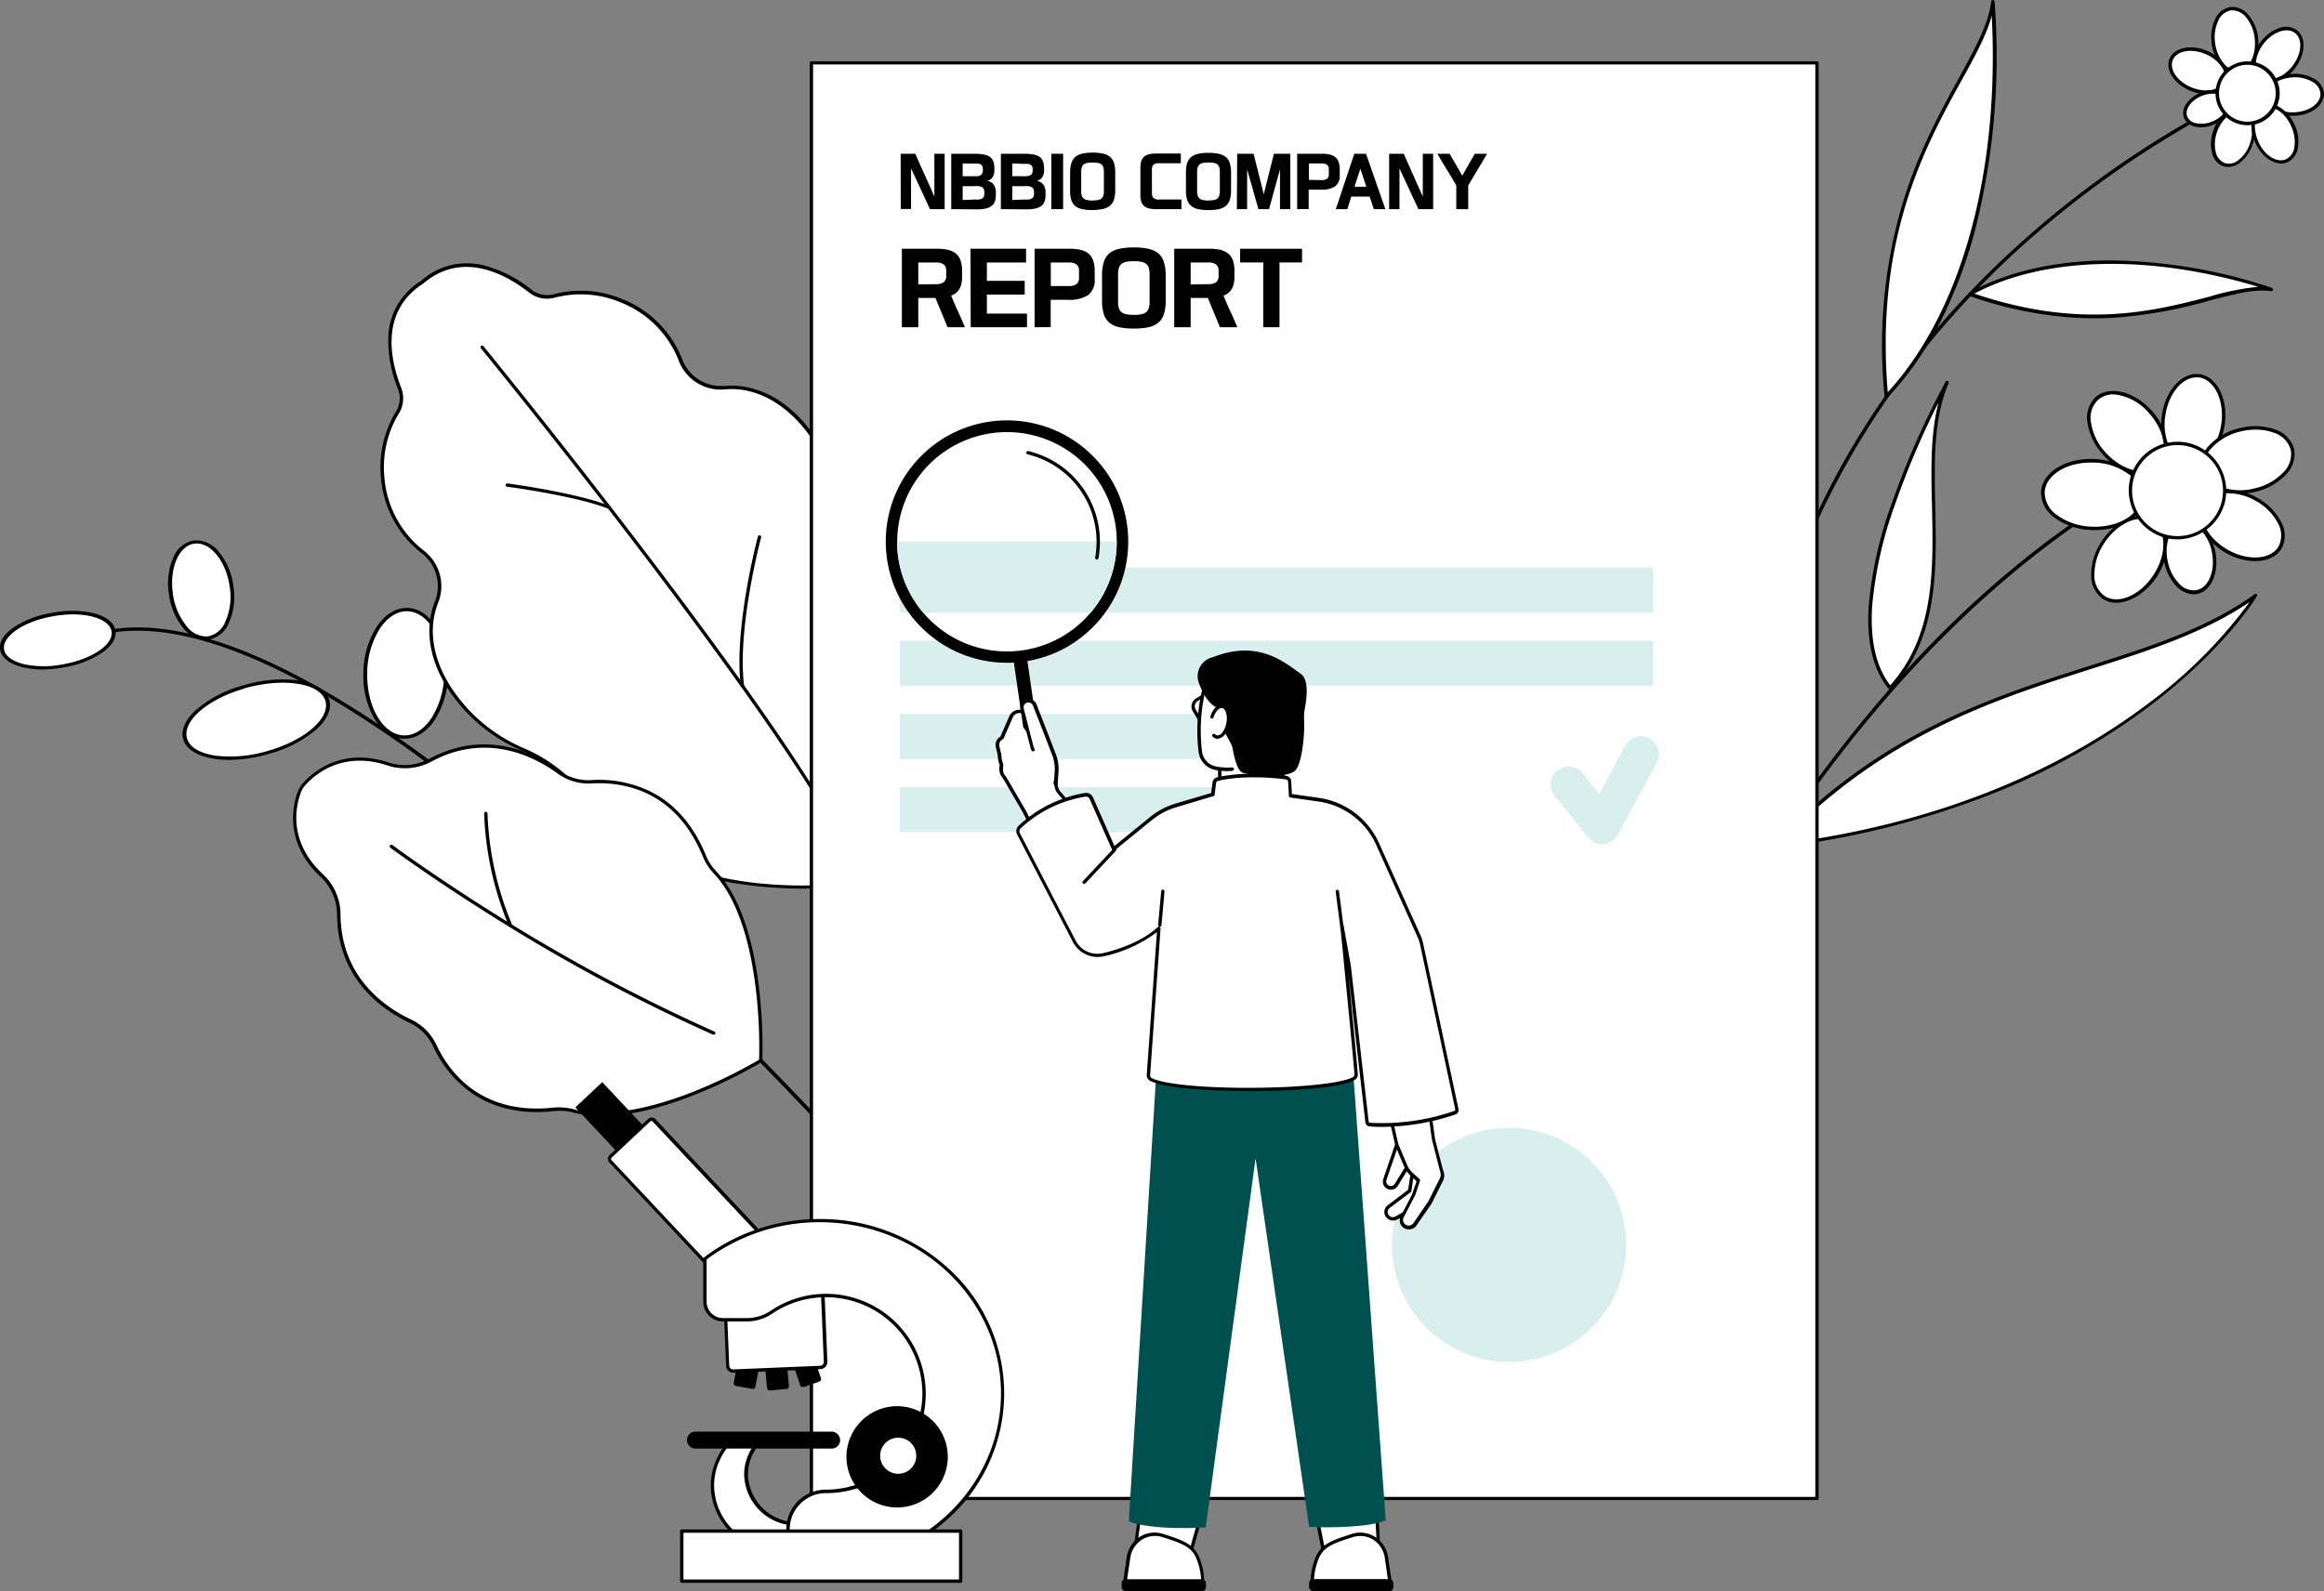 <svg id="_迹_1" data-name="卵迹_1" xmlns="http://www.w3.org/2000/svg" viewBox="0 0 424.57 290.79">
  <rect x="0" y="0" width="424.57" height="290.79" fill="#808080" stroke="none"/>
  <path d="M-362,408.14a.36.36,0,0,1-.27-.12c-36.1-39.28-67-67.54-91.74-84-20.49-13.61-37-19.29-49-16.89a.37.37,0,0,1-.43-.22.31.31,0,0,1,.27-.36c12.26-2.45,28.95,3.27,49.61,17,24.82,16.49,55.73,44.78,91.86,84.1a.27.27,0,0,1-.06.42A.34.34,0,0,1-362,408.14Z" transform="translate(522.45 -191.34)"/>
  <path d="M-478,316.92c7.11-2.09,14-1.13,15.29,2.15s-3.37,7.63-10.49,9.73-14,1.13-15.29-2.15S-485.16,319-478,316.92Z" transform="translate(522.45 -191.34)" style="fill: #fff"/>
  <path d="M-480.53,330.21a17.81,17.81,0,0,1-2.58-.18c-3-.42-5.07-1.59-5.75-3.28s.08-3.69,2.15-5.61a21.69,21.69,0,0,1,8.55-4.5h0a24.53,24.53,0,0,1,10-1c3,.43,5.06,1.59,5.75,3.29s-.08,3.69-2.15,5.61a22,22,0,0,1-8.55,4.5A26.81,26.81,0,0,1-480.53,330.21Zm2.6-13c-6.92,2-11.52,6.22-10.26,9.34.59,1.48,2.44,2.5,5.19,2.89a23.57,23.57,0,0,0,9.65-.93c6.92-2,11.52-6.23,10.26-9.34s-7.92-4-14.84-2Z" transform="translate(522.45 -191.34)"/>
  <ellipse cx="-448.34" cy="314.39" rx="11.65" ry="7.38" transform="translate(-227.77 -333.79) rotate(-88.42)" style="fill: #fff"/>
  <path d="M-448.53,326.33h-.08c-2.11,0-4-1.33-5.45-3.66a15.8,15.8,0,0,1-2-8.41,16,16,0,0,1,2.4-8.34c1.51-2.28,3.51-3.52,5.61-3.48s4,1.34,5.45,3.66a15.81,15.81,0,0,1,2,8.42,16,16,0,0,1-2.4,8.34C-444.49,325.1-446.45,326.33-448.53,326.33Zm.39-23.29c-1.81,0-3.55,1.13-4.91,3.17a15.37,15.37,0,0,0-2.31,8.06c-.15,6.25,2.89,11.39,6.76,11.46h.07c1.81,0,3.55-1.12,4.91-3.17a15.3,15.3,0,0,0,2.31-8.05c.15-6.26-2.89-11.4-6.76-11.47Z" transform="translate(522.45 -191.34)"/>
  <path d="M-510.72,313c-5.59,1-10.65-.21-11.31-2.79s3.34-5.5,8.94-6.54,10.65.21,11.31,2.79S-505.13,312-510.72,313Z" transform="translate(522.45 -191.34)" style="fill: #fff"/>
  <path d="M-514.58,313.68a15.69,15.69,0,0,1-3.74-.42c-2.27-.56-3.71-1.62-4.06-3s.45-2.83,2.25-4.14a17.47,17.47,0,0,1,7-2.75,18.81,18.81,0,0,1,7.68,0c2.27.56,3.71,1.62,4.05,3s-.45,2.83-2.24,4.14a17.47,17.47,0,0,1-7,2.75A21.61,21.61,0,0,1-514.58,313.68Zm5.38-10.07A21.49,21.49,0,0,0-513,304c-5.39,1-9.28,3.78-8.67,6.19.29,1.13,1.56,2,3.56,2.52a18,18,0,0,0,7.34,0c5.39-1,9.28-3.77,8.66-6.18C-502.59,304.72-505.49,303.61-509.2,303.61Z" transform="translate(522.45 -191.34)"/>
  <path d="M-491.26,299.71c-.64-4.85,1.33-9,4.4-9.32s6.08,3.4,6.72,8.25-1.33,9-4.4,9.31S-490.62,304.56-491.26,299.71Z" transform="translate(522.45 -191.34)" style="fill: #fff"/>
  <path d="M-484.89,308.27a5.59,5.59,0,0,1-4.22-2.34,12.45,12.45,0,0,1-2.5-6.19h0a11.83,11.83,0,0,1,.83-6.51,4.94,4.94,0,0,1,3.88-3.14,5.4,5.4,0,0,1,4.61,2.33,12.37,12.37,0,0,1,2.5,6.19,11.84,11.84,0,0,1-.83,6.51,4.93,4.93,0,0,1-3.88,3.13Zm-6-8.6a11.87,11.87,0,0,0,2.39,5.92,4.68,4.68,0,0,0,3.94,2.06,4.28,4.28,0,0,0,3.3-2.76,11.16,11.16,0,0,0,.79-6.22c-.61-4.67-3.46-8.25-6.33-8s-4.71,4.31-4.09,9Z" transform="translate(522.45 -191.34)"/>
  <path d="M-390.16,262.18a7.83,7.83,0,0,1-7.95-4.93,19.68,19.68,0,0,0-22.95-11.87,5,5,0,0,1-4.55-.86c-3.9-3.06-12.26-8-19.75-1.61-8.27,5.35-5.92,14.78-4.1,19.39a5,5,0,0,1-.49,4.61c-3.49,5.3-5,17.59,4.82,25.38a7.83,7.83,0,0,1,2.45,9c-4.11,10.27,4.82,22.35,15.65,26.94a28,28,0,0,1,11.55,9c14,18.76,41.83,16.66,50.48,15.49l.73,1s.22-.42.59-1.19c.85-.13,1.31-.23,1.31-.23l-.75-1c3.6-8,13.57-34-.4-52.8a28,28,0,0,1-5.31-13.64C-370.13,273.19-379.15,261.18-390.16,262.18Z" transform="translate(522.45 -191.34)" style="fill: #fff"/>
  <path d="M-364.27,354a.29.29,0,0,1-.24-.12l-.63-.85a80,80,0,0,1-23.15-.3c-12.17-2.08-21.4-7.24-27.43-15.33a27.72,27.72,0,0,0-11.43-8.89,30.34,30.34,0,0,1-13.57-11.46c-3.39-5.38-4.19-11-2.25-15.87a7.56,7.56,0,0,0-2.35-8.67,19.38,19.38,0,0,1-7.53-13.84,19.55,19.55,0,0,1,2.64-11.95,4.73,4.73,0,0,0,.46-4.33,23.21,23.21,0,0,1-1.75-9.55,12.47,12.47,0,0,1,6-10.19,12.5,12.5,0,0,1,11.47-2.8,23.29,23.29,0,0,1,8.65,4.41,4.69,4.69,0,0,0,4.28.8,19.55,19.55,0,0,1,12.21.89,19.42,19.42,0,0,1,11.11,11.17,7.57,7.57,0,0,0,7,4.76l.66,0c5.2-.47,10.38,1.91,14.57,6.7a30.49,30.49,0,0,1,7.1,16.27,27.72,27.72,0,0,0,5.24,13.5c6,8.09,8.34,18.41,6.85,30.67a80,80,0,0,1-6.33,22.27l.63.84a.3.3,0,0,1,.05.29.32.32,0,0,1-.23.19s-.42.09-1.16.2c-.33.68-.52,1.05-.53,1.06a.31.31,0,0,1-.25.16Zm-.73-1.6a.3.3,0,0,1,.25.12l.44.6.36-.74a.29.29,0,0,1,.23-.17l.81-.14-.45-.59a.29.29,0,0,1,0-.31c3.43-7.59,13.54-33.81-.38-52.49a28.39,28.39,0,0,1-5.36-13.79A29.75,29.75,0,0,0-376.08,269c-4.06-4.64-9.05-7-14.05-6.49l0-.3,0,.3a8.17,8.17,0,0,1-8.26-5.12,18.81,18.81,0,0,0-10.77-10.83,18.84,18.84,0,0,0-11.81-.86,5.33,5.33,0,0,1-4.83-.91c-4.14-3.25-12.15-7.78-19.36-1.61l0,0c-8,5.15-5.92,14.12-4,19a5.33,5.33,0,0,1-.52,4.88,18.94,18.94,0,0,0-2.54,11.57,18.8,18.8,0,0,0,7.29,13.41,8.17,8.17,0,0,1,2.55,9.38c-1.87,4.66-1.09,10.1,2.2,15.32A29.75,29.75,0,0,0-426.91,328a28.38,28.38,0,0,1,11.68,9.08c13.92,18.68,41.94,16.49,50.19,15.37Z" transform="translate(522.45 -191.34)"/>
  <path d="M-367.54,347.24a.31.31,0,0,1-.28-.17c-6.15-12.84-24-37.18-37.84-55.35-15-19.68-28.79-36.55-28.92-36.71a.3.3,0,0,1,0-.43.3.3,0,0,1,.43,0c.13.17,13.89,17,28.93,36.73,13.88,18.19,31.73,42.57,37.91,55.45a.3.3,0,0,1-.14.41A.31.31,0,0,1-367.54,347.24Z" transform="translate(522.45 -191.34)"/>
  <path d="M-411.24,284.29l-.11,0c-5.93-2.34-18.34-4-18.46-4a.3.3,0,0,1-.26-.34.3.3,0,0,1,.34-.26c.13,0,12.61,1.7,18.61,4.08a.31.31,0,0,1,.17.39A.31.31,0,0,1-411.24,284.29Z" transform="translate(522.45 -191.34)"/>
  <path d="M-386.81,317a.31.31,0,0,1-.3-.27c-1.33-10.65,3.08-27.17,3.12-27.34a.29.29,0,0,1,.37-.21.3.3,0,0,1,.22.37c-.05.16-4.42,16.58-3.11,27.11a.3.3,0,0,1-.26.34Z" transform="translate(522.45 -191.34)"/>
  <g>
    <path d="M-414.36,334.25a9.32,9.32,0,0,1-6.08-1.79c-4.25-3.1-13.1-7.69-23.4-2.15a9.82,9.82,0,0,1-7.73.66c-8.79-2.91-14,2.14-15.43,3.84a4.27,4.27,0,0,0-.7,1.15c-.83,2.08-2.82,9,4,15.42a9.78,9.78,0,0,1,3.1,7.08c.05,11.69,8.32,17.27,13.08,19.52a9.4,9.4,0,0,1,4.47,4.48c2.25,4.8,8.16,13.13,21.78,11.62a9.67,9.67,0,0,1,3.55.28c13.13,3.49,33.87-8.93,34.21-9.14h0c0-.4,1-24.56-8.34-34.41a9.68,9.68,0,0,1-1.94-3C-398.94,335.14-409.07,333.93-414.36,334.25Z" transform="translate(522.45 -191.34)" style="fill: #fff"/>
    <path d="M-413.76,395.26a19.82,19.82,0,0,1-4-.61,9.56,9.56,0,0,0-3.44-.27c-6,.67-11.21-.51-15.36-3.5a21.39,21.39,0,0,1-6.73-8.29,9.06,9.06,0,0,0-4.32-4.34c-4.93-2.32-13.2-8-13.26-19.79a9.46,9.46,0,0,0-3-6.86c-7-6.56-4.92-13.71-4.11-15.75a4.53,4.53,0,0,1,.74-1.23c1.43-1.68,6.77-6.92,15.76-3.94A9.55,9.55,0,0,0-444,330c10.39-5.59,19.32-1,23.72,2.18a9,9,0,0,0,5.88,1.72h0a21.47,21.47,0,0,1,10.5,1.95c4.61,2.21,8.11,6.19,10.41,11.81a9.45,9.45,0,0,0,1.88,2.9c3.93,4.14,6.54,11.18,7.77,20.92a92.27,92.27,0,0,1,.66,13.69h0a.5.5,0,0,1,0,.12.29.29,0,0,1-.15.16h0a90.92,90.92,0,0,1-12.32,6C-402.76,394.24-408.83,395.51-413.76,395.26Zm-5.93-1.53a10.7,10.7,0,0,1,2.09.33c6.71,1.79,15.51-.73,21.71-3.17A90.56,90.56,0,0,0-383.77,385a90.43,90.43,0,0,0-.66-13.44c-.83-6.61-2.82-15.54-7.6-20.58a10.08,10.08,0,0,1-2-3.08c-5.08-12.41-14.91-13.71-20.31-13.39h0a9.66,9.66,0,0,1-6.28-1.84c-4.28-3.13-13-7.57-23.07-2.13a10.17,10.17,0,0,1-8,.67c-8.63-2.85-13.74,2.16-15.1,3.76a3.76,3.76,0,0,0-.64,1.07c-.78,1.94-2.79,8.78,4,15.08a10.09,10.09,0,0,1,3.19,7.3c.06,11.47,8.11,17,12.91,19.24a9.69,9.69,0,0,1,4.61,4.63c2.3,4.91,8.15,12.92,21.47,11.45A9.28,9.28,0,0,1-419.69,393.73Zm5.33-59.48Z" transform="translate(522.45 -191.34)"/>
    <g>
      <path d="M-392.07,380.42l-.11,0a322.4,322.4,0,0,1-41.33-22.27c-10.66-6.73-17.55-11.84-17.62-11.89a.32.32,0,0,1-.06-.43.3.3,0,0,1,.43-.06c.07.05,6.94,5.15,17.58,11.87a321.9,321.9,0,0,0,41.25,22.22.3.3,0,0,1,.15.4A.29.29,0,0,1-392.07,380.42Z" transform="translate(522.45 -191.34)"/>
      <path d="M-429.31,360.51a.32.32,0,0,1-.27-.19A58.42,58.42,0,0,1-434,340a.31.31,0,0,1,.31-.3.3.3,0,0,1,.3.31A57.8,57.8,0,0,0-429,360.09a.31.31,0,0,1-.16.4Z" transform="translate(522.45 -191.34)"/>
    </g>
  </g>
  <path d="M-202.69,328.45h0a.31.31,0,0,1-.27-.35,144.66,144.66,0,0,1,19-55.26,159.34,159.34,0,0,1,30.74-37.19,179.15,179.15,0,0,1,28.63-21A119.77,119.77,0,0,1-112,208.09a.31.31,0,0,1,.41.17.31.31,0,0,1-.17.41,119.83,119.83,0,0,0-12.58,6.56,179.56,179.56,0,0,0-28.52,20.9c-19.38,17.43-43.7,47.55-49.51,92A.32.32,0,0,1-202.69,328.45Z" transform="translate(522.45 -191.34)"/>
  <path d="M-158.41,191.65c-1.33,13-23.16,30-19.42,72.11C-162.7,247.77-156.46,219.9-158.41,191.65Z" transform="translate(522.45 -191.34)" style="fill: #fff"/>
  <path d="M-177.86,264.07h-.08a.31.31,0,0,1-.21-.27,91.46,91.46,0,0,1,3.28-35.28c2.86-9.39,6.92-16.78,10.18-22.72,3.1-5.64,5.55-10.1,6-14.17a.32.32,0,0,1,.32-.28.31.31,0,0,1,.31.29,130.16,130.16,0,0,1-3.31,40.75,86.55,86.55,0,0,1-6.45,17.48A59.78,59.78,0,0,1-177.6,264,.32.32,0,0,1-177.86,264.07Zm19.28-69.86c-.94,3.5-3,7.3-5.55,11.88-6.67,12.14-15.78,28.73-13.45,56.93C-164.12,248.37-157.09,222.85-158.58,194.21Z" transform="translate(522.45 -191.34)"/>
  <path d="M-107.5,244.2c-9.55-1.39-25.62,11.16-55,.91C-148.38,237.17-127.35,237.73-107.5,244.2Z" transform="translate(522.45 -191.34)" style="fill: #fff"/>
  <path d="M-145,249.28a71.34,71.34,0,0,1-17.66-3.87.31.31,0,0,1-.21-.27.3.3,0,0,1,.16-.31c6.8-3.81,15.63-5.85,25.53-5.9a96.24,96.24,0,0,1,29.75,5,.32.32,0,0,1,.22.37.34.34,0,0,1-.36.25c-3-.44-6.59.51-11.16,1.7a84.71,84.71,0,0,1-18.09,3.19A62.1,62.1,0,0,1-145,249.28ZM-161.76,245c19.62,6.65,33,3.14,42.88.57a47.7,47.7,0,0,1,9-1.82C-129.79,237.76-149,238.21-161.76,245Z" transform="translate(522.45 -191.34)"/>
  <path d="M-110.23,198.2c.43,3.2-1,6-3.13,6.32s-4.27-2.06-4.7-5.26,1-6,3.14-6.32S-110.66,195-110.23,198.2Z" transform="translate(522.45 -191.34)" style="fill: #fff"/>
  <path d="M-114,204.86a4,4,0,0,1-2.62-1.45,7.77,7.77,0,0,1-1.78-4.11,7.84,7.84,0,0,1,.63-4.44,3.75,3.75,0,0,1,2.78-2.24,3.75,3.75,0,0,1,3.28,1.43,7.77,7.77,0,0,1,1.78,4.11c.45,3.37-1.08,6.37-3.41,6.68A3.64,3.64,0,0,1-114,204.86Zm-.38-11.62a2.26,2.26,0,0,0-.52,0,3.13,3.13,0,0,0-2.3,1.9,7,7,0,0,0-.57,4.06,7.18,7.18,0,0,0,1.62,3.78,3.14,3.14,0,0,0,2.72,1.22c2-.27,3.27-2.94,2.87-6a7.18,7.18,0,0,0-1.62-3.78A3.4,3.4,0,0,0-114.36,193.24Z" transform="translate(522.45 -191.34)"/>
  <path d="M-117.82,215.37c.93-2.7,3.16-4.39,5-3.77s2.57,3.33,1.64,6-3.16,4.4-5,3.77S-118.74,218.08-117.82,215.37Z" transform="translate(522.45 -191.34)" style="fill: #fff"/>
  <path d="M-115.62,221.85a3,3,0,0,1-.66-.14,3.36,3.36,0,0,1-2.06-2.45,7,7,0,0,1,.22-4h0a6.93,6.93,0,0,1,2.27-3.28,3.37,3.37,0,0,1,3.13-.69,3.37,3.37,0,0,1,2,2.46,6.85,6.85,0,0,1-.22,4,7,7,0,0,1-2.26,3.29A3.61,3.61,0,0,1-115.62,221.85Zm2.18-10a3,3,0,0,0-2,.69,6.36,6.36,0,0,0-2,3h0a6.36,6.36,0,0,0-.21,3.61,2.76,2.76,0,0,0,1.65,2,2.73,2.73,0,0,0,2.54-.59,6.28,6.28,0,0,0,2.05-3,6.27,6.27,0,0,0,.21-3.61,2.72,2.72,0,0,0-1.65-2A1.79,1.79,0,0,0-113.44,211.8Zm-4.38,3.57Z" transform="translate(522.45 -191.34)"/>
  <path d="M-103.41,203.58c-1.81,2.35-4.56,3.27-6.15,2s-1.42-4.12.39-6.47,4.56-3.28,6.15-2S-101.61,201.22-103.41,203.58Z" transform="translate(522.45 -191.34)" style="fill: #fff"/>
  <path d="M-108.18,206.47a3,3,0,0,1-1.58-.59,3.48,3.48,0,0,1-1.2-3.08,7.13,7.13,0,0,1,1.54-3.84,7.13,7.13,0,0,1,3.3-2.47,3.49,3.49,0,0,1,3.29.36c1.73,1.33,1.58,4.43-.33,6.92h0A6.18,6.18,0,0,1-108.18,206.47Zm3.71-9.58a3.65,3.65,0,0,0-1.45.2,6.5,6.5,0,0,0-3,2.26,6.51,6.51,0,0,0-1.41,3.48,2.9,2.9,0,0,0,1,2.55c1.45,1.11,4,.21,5.7-2s1.9-4.91.45-6A2.33,2.33,0,0,0-104.47,196.89Zm1.06,6.69Z" transform="translate(522.45 -191.34)"/>
  <path d="M-119.39,200.91c2.73,1.14,4.32,3.57,3.54,5.42s-3.62,2.42-6.35,1.27-4.33-3.57-3.55-5.42S-122.13,199.76-119.39,200.91Z" transform="translate(522.45 -191.34)" style="fill: #fff"/>
  <path d="M-120,208.48a7.56,7.56,0,0,1-2.37-.59c-2.89-1.21-4.56-3.83-3.71-5.84s3.88-2.65,6.77-1.44a7.18,7.18,0,0,1,3.23,2.57,3.5,3.5,0,0,1,.49,3.28C-116.16,207.91-117.93,208.65-120,208.48Zm-1.76-7.83c-1.74-.14-3.24.45-3.74,1.65-.71,1.68.81,3.93,3.38,5s5.23.58,5.94-1.1a2.87,2.87,0,0,0-.43-2.68,6.47,6.47,0,0,0-3-2.33A7.32,7.32,0,0,0-121.72,200.65Z" transform="translate(522.45 -191.34)"/>
  <path d="M-103.57,205.16c2.86-.14,5.27,1.31,5.36,3.25s-2.15,3.62-5,3.77-5.26-1.32-5.36-3.26S-106.44,205.3-103.57,205.16Z" transform="translate(522.45 -191.34)" style="fill: #fff"/>
  <path d="M-104.26,212.48a6.54,6.54,0,0,1-2.85-.88,3.34,3.34,0,0,1-1.8-2.66c-.1-2.11,2.28-3.95,5.32-4.1a7,7,0,0,1,3.9.89,3.36,3.36,0,0,1,1.8,2.66c.1,2.11-2.28,4-5.32,4.1A9.15,9.15,0,0,1-104.26,212.48Zm.7-7c-2.68.13-4.8,1.67-4.71,3.43a2.75,2.75,0,0,0,1.49,2.15,6.36,6.36,0,0,0,3.54.8c2.69-.13,4.8-1.67,4.71-3.43a2.74,2.74,0,0,0-1.49-2.15,6.18,6.18,0,0,0-3.54-.8Z" transform="translate(522.45 -191.34)"/>
  <path d="M-103.53,214.3c1.21,2.71.71,5.57-1.12,6.38s-4.3-.71-5.51-3.42-.7-5.57,1.13-6.39S-104.74,211.59-103.53,214.3Z" transform="translate(522.45 -191.34)" style="fill: #fff"/>
  <path d="M-105.95,221.21c-1.69-.14-3.51-1.61-4.5-3.82-1.28-2.87-.7-5.92,1.29-6.81s4.64.72,5.92,3.59a7.1,7.1,0,0,1,.6,4.08,3.46,3.46,0,0,1-1.88,2.72A2.93,2.93,0,0,1-105.95,221.21ZM-107.76,211a2.33,2.33,0,0,0-1.14.18c-1.67.75-2.1,3.43-1,6s3.42,4,5.09,3.26a2.84,2.84,0,0,0,1.52-2.25,6.51,6.51,0,0,0-.56-3.71h0C-104.71,212.43-106.31,211.1-107.76,211Z" transform="translate(522.45 -191.34)"/>
  <path d="M-120.31,208.57c2.15-.87,4.37-.39,5,1.06s-.69,3.34-2.84,4.21-4.37.39-5-1.06S-122.47,209.44-120.31,208.57Z" transform="translate(522.45 -191.34)" style="fill: #fff"/>
  <path d="M-120.74,214.58a5,5,0,0,1-.58-.09,2.75,2.75,0,0,1-2.12-1.59c-.66-1.62.7-3.69,3-4.62h0a5.64,5.64,0,0,1,3.25-.36,2.74,2.74,0,0,1,2.12,1.6,2.76,2.76,0,0,1-.42,2.62,5.75,5.75,0,0,1-2.59,2A6.06,6.06,0,0,1-120.74,214.58Zm2.93-6.11a5.33,5.33,0,0,0-2.38.39h0c-2,.81-3.19,2.51-2.67,3.8a2.2,2.2,0,0,0,1.67,1.21,5,5,0,0,0,2.88-.32,5,5,0,0,0,2.3-1.77,2.14,2.14,0,0,0,.36-2,2.16,2.16,0,0,0-1.66-1.21A4,4,0,0,0-117.81,208.47Zm-2.5.1Z" transform="translate(522.45 -191.34)"/>
  <path d="M-106.37,208.88a5.52,5.52,0,0,1-6,5,5.53,5.53,0,0,1-5-6,5.52,5.52,0,0,1,6-5A5.5,5.5,0,0,1-106.37,208.88Z" transform="translate(522.45 -191.34)" style="fill: #fff"/>
  <path d="M-112.34,214.2h0a5.81,5.81,0,0,1-4-2.07,5.8,5.8,0,0,1-1.33-4.27,5.81,5.81,0,0,1,2.07-3.95,5.8,5.8,0,0,1,4.27-1.33,5.81,5.81,0,0,1,4,2.07,5.8,5.8,0,0,1,1.33,4.27A5.85,5.85,0,0,1-112.34,214.2Zm.91-11a5.18,5.18,0,0,0-3.76,1.19,5.17,5.17,0,0,0-1.85,3.52,5.19,5.19,0,0,0,1.19,3.8,5.17,5.17,0,0,0,3.52,1.85h0a5.2,5.2,0,0,0,5.61-4.71,5.2,5.2,0,0,0-1.19-3.8,5.17,5.17,0,0,0-3.52-1.85Z" transform="translate(522.45 -191.34)"/>
  <path d="M-233,416.58H-233a.31.31,0,0,1-.2-.39A309.81,309.81,0,0,1-209,362.48a270.21,270.21,0,0,1,31.89-45.4c14.39-16.35,30-29.29,46.55-38.46a.31.31,0,0,1,.42.12.3.3,0,0,1-.12.41c-37.24,20.7-63.08,56.91-78.2,83.63a309,309,0,0,0-24.15,53.59A.32.32,0,0,1-233,416.58Z" transform="translate(522.45 -191.34)"/>
  <path d="M-110.32,300.18s-22.76,38-87.92,45.79C-166.65,312.67-132.83,316.44-110.32,300.18Z" transform="translate(522.45 -191.34)" style="fill: #fff"/>
  <path d="M-198.26,346.28a.3.3,0,0,1-.25-.17.3.3,0,0,1,0-.35c19.48-20.54,39.84-27,57.8-32.74,11.08-3.53,21.54-6.86,30.16-13.09a.3.3,0,0,1,.39,0,.29.29,0,0,1,0,.38c0,.1-5.87,9.68-19.6,20.08a122.23,122.23,0,0,1-27.23,15.41,157.11,157.11,0,0,1-41.31,10.46Zm86.8-44.93c-8.44,5.7-18.45,8.89-29,12.25-17.71,5.64-37.76,12-57,32,33.1-4.1,54.89-16.18,67.38-25.63A87.31,87.31,0,0,0-111.46,301.35Z" transform="translate(522.45 -191.34)"/>
  <path d="M-166.74,261.23s-22.79,40.79-10.42,55.82C-162.77,301.28-173.58,277.29-166.74,261.23Z" transform="translate(522.45 -191.34)" style="fill: #fff"/>
  <path d="M-177.18,317.36a.33.33,0,0,1-.21-.11c-2.87-3.5-4.1-8.64-3.66-15.28a73.73,73.73,0,0,1,4.18-18.57A155.86,155.86,0,0,1-167,261.08a.3.3,0,0,1,.4-.12.3.3,0,0,1,.14.39c-2.79,6.55-2.62,14.34-2.44,22.6.26,11.77.52,23.94-8,33.31a.34.34,0,0,1-.23.1Zm8.9-52.54a154.94,154.94,0,0,0-8,18.79,73.24,73.24,0,0,0-4.14,18.4c-.42,6.31.69,11.21,3.3,14.57,8.14-9.16,7.88-21.08,7.63-32.62C-169.66,277.14-169.8,270.62-168.28,264.82Z" transform="translate(522.45 -191.34)"/>
  <rect x="148.24" y="11.49" width="183.71" height="262.35" style="fill: #fff"/>
  <path d="M-190.51,465.46H-374.22a.29.29,0,0,1-.3-.28V202.83a.28.28,0,0,1,.3-.28h183.71a.29.29,0,0,1,.31.28V465.18A.3.3,0,0,1-190.51,465.46Zm-183.4-.57h183.1V203.12h-183.1Z" transform="translate(522.45 -191.34)"/>
  <rect x="164.39" y="103.72" width="137.62" height="8.22" style="fill: #d8efed"/>
  <rect x="164.39" y="117.1" width="137.62" height="8.22" style="fill: #d8efed"/>
  <rect x="164.39" y="130.48" width="66.56" height="8.22" style="fill: #d8efed"/>
  <rect x="164.39" y="143.86" width="66.56" height="8.22" style="fill: #d8efed"/>
  <path d="M-229.74,345.64a3.29,3.29,0,0,1-2.56-1.23l-6.15-7.66a3.29,3.29,0,0,1,.5-4.62,3.3,3.3,0,0,1,4.63.5l3,3.8,4.76-8.81a3.28,3.28,0,0,1,4.46-1.33,3.29,3.29,0,0,1,1.33,4.46l-7.12,13.16a3.28,3.28,0,0,1-2.6,1.71Z" transform="translate(522.45 -191.34)" style="fill: #d8efed"/>
  <circle cx="-246.76" cy="418.83" r="21.4" transform="translate(154.02 -243.15) rotate(-45)" style="fill: #d8efed"/>
  <path d="M-313.65,464.16c-.08.2-1.65,11.8-1.65,11.8l9.76,1.2,3.36-11.91Z" transform="translate(522.45 -191.34)" style="fill: #fff"/>
  <path d="M-305.54,477.46h0l-9.75-1.2a.3.3,0,0,1-.21-.12.29.29,0,0,1-.06-.22c.72-5.31,1.59-11.68,1.67-11.87a.3.3,0,0,1,.31-.19l11.47,1.09a.32.32,0,0,1,.22.13.3.3,0,0,1,0,.26l-3.36,11.9A.31.31,0,0,1-305.54,477.46Zm-9.41-1.77,9.19,1.13,3.19-11.3-10.83-1C-313.6,465.77-314.4,471.58-314.95,475.69Z" transform="translate(522.45 -191.34)"/>
  <path d="M-317,480.69l.68-4.69a5.08,5.08,0,0,1,2.38-3.63,4.79,4.79,0,0,1,4-.38c4.3,1.34,5.54,2.11,6.4,4.4a12.06,12.06,0,0,1,.77,4.3Z" transform="translate(522.45 -191.34)" style="fill: #fff"/>
  <path d="M-302.71,481H-317a.3.3,0,0,1-.23-.11.29.29,0,0,1-.07-.24l.68-4.69a5.35,5.35,0,0,1,2.52-3.85,5.09,5.09,0,0,1,4.27-.41c4.21,1.31,5.67,2.12,6.6,4.58a12.29,12.29,0,0,1,.78,4.43A.31.31,0,0,1-302.71,481Zm-13.9-.61H-303a12,12,0,0,0-.74-3.89c-.8-2.13-1.9-2.88-6.22-4.22a4.48,4.48,0,0,0-3.76.35,4.74,4.74,0,0,0-2.24,3.42Z" transform="translate(522.45 -191.34)"/>
  <rect x="204.92" y="288.59" width="15.39" height="2.2" rx="0.71"/>
  <path d="M-271.19,464.28c.06.2.69,11.88.69,11.88l-9.82.42-2.39-12.14Z" transform="translate(522.45 -191.34)" style="fill: #fff"/>
  <path d="M-280.32,476.88a.31.31,0,0,1-.3-.24L-283,464.5a.28.28,0,0,1,.06-.25.3.3,0,0,1,.23-.11l11.52-.17a.32.32,0,0,1,.3.21c.06.2.42,6.62.71,12a.35.35,0,0,1-.08.22.35.35,0,0,1-.22.1l-9.81.41Zm-2-12.14,2.27,11.52,9.25-.39c-.22-4.14-.55-10-.65-11.28Z" transform="translate(522.45 -191.34)"/>
  <path d="M-268.47,480.67l-.69-4.69a5,5,0,0,0-2.37-3.63,4.77,4.77,0,0,0-4-.38c-4.3,1.34-5.55,2.1-6.41,4.4a11.88,11.88,0,0,0-.76,4.3Z" transform="translate(522.45 -191.34)" style="fill: #fff"/>
  <path d="M-268.47,481h-14.25a.29.29,0,0,1-.3-.29,12,12,0,0,1,.78-4.42c.92-2.47,2.38-3.27,6.6-4.58a5,5,0,0,1,4.26.41,5.31,5.31,0,0,1,2.53,3.84l.68,4.7a.36.36,0,0,1-.07.24A.3.3,0,0,1-268.47,481Zm-13.95-.61h13.59l-.63-4.34a4.71,4.71,0,0,0-2.23-3.41,4.51,4.51,0,0,0-3.77-.35c-4.31,1.34-5.41,2.09-6.21,4.21A12.13,12.13,0,0,0-282.42,480.36Z" transform="translate(522.45 -191.34)"/>
  <rect x="239.16" y="288.57" width="15.39" height="2.2" rx="0.71"/>
  <path d="M-275.92,377.88l-34.67-.59-5.64,92.06c4.34,1.76,14.05,1.12,14.05,1.12l9.11-67.46,9.78,67.35c3.7.22,11.14.07,14-1.17Z" transform="translate(522.45 -191.34)" style="fill: #00504f"/>
  <path d="M-288.84,326c0,.94,1.18,11.29,1.18,11.29H-299.5l-.31-12Z" transform="translate(522.45 -191.34)" style="fill: #fff"/>
  <path d="M-287.66,337.55H-299.5a.32.32,0,0,1-.31-.3l-.31-12A.32.32,0,0,1-300,325a.35.35,0,0,1,.23-.09l11,.71a.31.31,0,0,1,.29.3c0,.73.76,7.68,1.17,11.26a.29.29,0,0,1-.08.23A.28.28,0,0,1-287.66,337.55Zm-11.54-.61H-288c-.2-1.7-1-9-1.13-10.7l-10.37-.67Z" transform="translate(522.45 -191.34)"/>
  <path d="M-302.14,318.17l-1.68,1a1.41,1.41,0,0,0-.47,1.93l1.38,2.33Z" transform="translate(522.45 -191.34)" style="fill: #fff"/>
  <path d="M-302.91,323.77a.32.32,0,0,1-.26-.15l-1.39-2.34A1.72,1.72,0,0,1-304,319l1.68-1a.32.32,0,0,1,.33,0,.34.34,0,0,1,.14.3l-.78,5.3a.3.3,0,0,1-.24.25Zm.38-5-1.13.69A1.12,1.12,0,0,0-304,321l.94,1.6Z" transform="translate(522.45 -191.34)"/>
  <path d="M-301.36,313.67a31.72,31.72,0,0,0-1.8,15.11,3.53,3.53,0,0,0,2.76,3c4.43.93,10.62-1.54,10.62-1.54l5.28-12Z" transform="translate(522.45 -191.34)" style="fill: #fff"/>
  <path d="M-298.19,332.25a11.49,11.49,0,0,1-2.28-.21,3.84,3.84,0,0,1-3-3.21,32.28,32.28,0,0,1,1.82-15.27.29.29,0,0,1,.35-.18l16.87,4.51a.32.32,0,0,1,.19.17.31.31,0,0,1,0,.25l-5,11.41a.3.3,0,0,1-.4.15.3.3,0,0,1-.15-.4l4.87-11.08L-301.18,314a31.84,31.84,0,0,0-1.67,14.7,3.2,3.2,0,0,0,2.51,2.7,11,11,0,0,0,3,.18.3.3,0,0,1,.32.29.3.3,0,0,1-.28.32C-297.6,332.25-297.9,332.25-298.19,332.25Z" transform="translate(522.45 -191.34)"/>
  <path d="M-303.44,316.12c.7,1.93,1.89,4.14,3.73,4.7-.31,3.13,2.19,6,2.4,7.08s.73,4.07,1.77,4.59,8,1.25,9.69-.32c1.24-1.16,1.77-6.49,1.65-9a10.69,10.69,0,0,1,.17-2.59c.33-1.79.71-5.06-.78-6.1-3-2.11-7.81-6.36-16.15-3l-.1,0A3.56,3.56,0,0,0-303.44,316.12Z" transform="translate(522.45 -191.34)"/>
  <path d="M-301.21,322.92c-.3,1.54.15,2.92,1,3.09s1.78-1,2.07-2.51-.15-2.92-1-3.08S-300.92,321.38-301.21,322.92Z" transform="translate(522.45 -191.34)" style="fill: #fff"/>
  <path d="M-300,326.33a.91.91,0,0,1-.23,0,1.2,1.2,0,0,1-.68-.38.31.31,0,0,1,0-.43.31.31,0,0,1,.43,0,.74.74,0,0,0,.36.21,1.1,1.1,0,0,0,.95-.51,3.9,3.9,0,0,0,.76-1.75,4,4,0,0,0-.06-1.91c-.15-.47-.41-.77-.7-.82-.55-.11-1.23.62-1.57,1.69a.3.3,0,0,1-.38.2.3.3,0,0,1-.2-.38c.45-1.41,1.38-2.28,2.26-2.11a1.63,1.63,0,0,1,1.17,1.23,4.64,4.64,0,0,1,.08,2.21,4.56,4.56,0,0,1-.89,2A1.77,1.77,0,0,1-300,326.33Z" transform="translate(522.45 -191.34)"/>
  <path d="M-333.25,322.28l-2.49-.85a1.63,1.63,0,0,0-2,.89l-1.67,3.84h0a1.45,1.45,0,0,0-.78,1.65l.36,1.49a4.84,4.84,0,0,0,.37,1.84c-.27,1.7.51,2.23.51,2.23l3.61,6.19,6.12,12.18,13.83.05L-329,336.19a2.19,2.19,0,0,1-.51-1l-1.26-6.38-3.9-4.36Z" transform="translate(522.45 -191.34)" style="fill: #fff"/>
  <path d="M-315.42,352.1h0l-13.83-.06a.28.28,0,0,1-.27-.17l-6.12-12.16-3.58-6.14a2.56,2.56,0,0,1-.58-2.39,5,5,0,0,1-.37-1.84l-.35-1.46a1.76,1.76,0,0,1,.84-1.94l1.63-3.74a2,2,0,0,1,2.41-1.06l2.49.85a.3.3,0,0,1,.19.19.32.32,0,0,1,0,.27l-1.27,1.95,3.74,4.19a.37.37,0,0,1,.07.14l1.26,6.38a2,2,0,0,0,.43.88l13.57,15.6a.33.33,0,0,1,0,.33A.29.29,0,0,1-315.42,352.1Zm-13.64-.67,13,.06-13.12-15.1a2.44,2.44,0,0,1-.57-1.16l-1.25-6.3-3.84-4.3a.3.3,0,0,1,0-.37l1.18-1.82-2.12-.73a1.34,1.34,0,0,0-1.65.73l-1.67,3.84a.36.36,0,0,1-.15.15,1.16,1.16,0,0,0-.62,1.31l.36,1.49a.17.17,0,0,1,0,.07,4.49,4.49,0,0,0,.35,1.7.4.4,0,0,1,0,.19c-.24,1.46.37,1.92.38,1.93a.22.22,0,0,1,.09.1l3.62,6.19h0Z" transform="translate(522.45 -191.34)"/>
  <polygon points="189.75 134.95 188.59 135.12 186.94 132.91 185.01 119.63 187.47 119.27 189.75 134.95"/>
  <path d="M-333.89,328.11l-1.85-7.2a1.22,1.22,0,0,1,.91-1.49h0a1.23,1.23,0,0,1,1.4.75l2.18,5.6,1.34,3.48a7.46,7.46,0,0,1,.47,3.14l-.16,2.2Z" transform="translate(522.45 -191.34)" style="fill: #fff"/>
  <path d="M-329.6,334.89a.33.33,0,0,1-.26-.13l-.05-.08a.33.33,0,0,1,0-.37l.14-1.95a7,7,0,0,0-.44-3l-1.34-3.48-2.19-5.6a.9.9,0,0,0-1-.56.94.94,0,0,0-.58.41.9.9,0,0,0-.1.7l1.83,7.15.13.2a.29.29,0,0,1-.08.42.29.29,0,0,1-.42-.08l-.17-.25,0-.09L-336,321a1.52,1.52,0,0,1,.17-1.16,1.5,1.5,0,0,1,1-.69,1.5,1.5,0,0,1,1.75.93l2.18,5.6,1.34,3.48a7.6,7.6,0,0,1,.49,3.27l-.16,2.2a.3.3,0,0,1-.22.27Z" transform="translate(522.45 -191.34)"/>
  <circle cx="-338.5" cy="290.3" r="22.15" transform="translate(201.19 -346.63) rotate(-47.17)"/>
  <path d="M-318.44,290.3a20,20,0,0,1-4.76,13,20,20,0,0,1-14.54,7.07,20,20,0,0,1-16.05-7.07,20,20,0,0,1-4.75-12.22c0-.25,0-.5,0-.76a20.05,20.05,0,0,1,19.29-20,20.07,20.07,0,0,1,20.81,19.28C-318.45,289.8-318.44,290.05-318.44,290.3Z" transform="translate(522.45 -191.34)" style="fill: #fff"/>
  <path d="M-318.44,290.3a20,20,0,0,1-4.76,13h-30.59a20,20,0,0,1-4.75-12.22c0-.25,0-.5,0-.76Z" transform="translate(522.45 -191.34)" style="fill: #d8efed"/>
  <path d="M-322.07,293.57h-.06a.3.3,0,0,1-.24-.35,17.33,17.33,0,0,0,.24-3.53,16.44,16.44,0,0,0-12.59-15.32.3.3,0,0,1-.23-.37.3.3,0,0,1,.37-.22,17,17,0,0,1,13.06,15.89,17.21,17.21,0,0,1-.25,3.66A.32.32,0,0,1-322.07,293.57Z" transform="translate(522.45 -191.34)"/>
  <path d="M-267.28,400.55l-2.17,6.36a1.16,1.16,0,0,0,.53,1.38h0a1.15,1.15,0,0,0,1.55-.4l3.53-5.75Z" transform="translate(522.45 -191.34)" style="fill: #fff"/>
  <path d="M-268.35,408.75a1.46,1.46,0,0,1-.72-.19,1.48,1.48,0,0,1-.67-1.75l2.17-6.36a.33.33,0,0,1,.17-.18.31.31,0,0,1,.25,0l3.44,1.59a.26.26,0,0,1,.16.18.31.31,0,0,1,0,.25l-3.53,5.75A1.45,1.45,0,0,1-268.35,408.75Zm1.25-7.78-2.06,6a.85.85,0,0,0,.39,1,.85.85,0,0,0,1.14-.3l3.35-5.45Z" transform="translate(522.45 -191.34)"/>
  <path d="M-264.28,404.41l-.66,4.52-3.84,2.91a1.23,1.23,0,0,0-.27,1.7h0a1.23,1.23,0,0,0,1.63.37l3.8-2.16,3-5.84Z" transform="translate(522.45 -191.34)" style="fill: #fff"/>
  <path d="M-268,414.38a1.54,1.54,0,0,1-1.26-.67,1.53,1.53,0,0,1,.33-2.11l3.74-2.84.65-4.39a.29.29,0,0,1,.15-.22.27.27,0,0,1,.26,0l3.69,1.49a.32.32,0,0,1,.18.18.31.31,0,0,1,0,.25l-3,5.84a.25.25,0,0,1-.12.13l-3.8,2.16A1.64,1.64,0,0,1-268,414.38Zm4-9.54-.6,4.14a.32.32,0,0,1-.12.2l-3.84,2.9a.94.94,0,0,0-.2,1.29.93.93,0,0,0,1.23.28l3.72-2.12,2.84-5.47Zm-.9,4.09Z" transform="translate(522.45 -191.34)"/>
  <path d="M-262.92,382.86l2.33,16.73,1.43,5.56a2,2,0,0,1-.07,2l-2,4-2.76,4a1.34,1.34,0,0,1-1.73.42h0a1.34,1.34,0,0,1-.56-1.8l2.09-4.05.88-2.61-1.16-1a4.7,4.7,0,0,1-1.21-1.69l-1.6-3.79-4.12-17.74Z" transform="translate(522.45 -191.34)" style="fill: #fff"/>
  <path d="M-265.09,416a1.66,1.66,0,0,1-.78-.19,1.65,1.65,0,0,1-.68-2.21l2.08-4,.81-2.4-1-.91a5.2,5.2,0,0,1-1.28-1.8l-1.6-3.79,0-.05-4.11-17.74a.3.3,0,0,1,.06-.26.3.3,0,0,1,.23-.11h0l8.47.09a.3.3,0,0,1,.3.26l2.33,16.72,1.42,5.52a2.3,2.3,0,0,1-.09,2.19l-2,4v0l-2.77,4A1.64,1.64,0,0,1-265.09,416ZM-267,400.4l1.59,3.77a4.45,4.45,0,0,0,1.13,1.59l1.17,1.05a.29.29,0,0,1,.08.32l-.88,2.61,0,0-2.09,4.05a1,1,0,0,0,.43,1.39,1,1,0,0,0,1.34-.33l2.74-4,2-4v0a1.7,1.7,0,0,0,.06-1.65l0-.06-1.42-5.56s0,0,0,0l-2.3-16.47-7.82-.09Z" transform="translate(522.45 -191.34)"/>
  <path d="M-256.3,394.07-262.74,364a7.78,7.78,0,0,0-.49-1.48l-7.55-16.79a14,14,0,0,0-10.82-8.14l-5.13-.73-.13-2.58a.8.8,0,0,0-.69-.75c-1.94-.24-7.78-.83-12.49.29a.8.8,0,0,0-.6.67l-.27,2.12-6.66,2a13.28,13.28,0,0,0-4.58,2.42L-319,346.5l-4.09-9.25a1.07,1.07,0,0,0-1.11-.63,23,23,0,0,0-12,5.87,1.06,1.06,0,0,0-.2,1.26l10.18,19.62a4.78,4.78,0,0,0,5.32,2.45c3.44-.79,7.5-2.41,10.12-4.84l-1.92,26.84a.85.85,0,0,0,.45.79c4.85,2.56,32.5,2.35,37.06-.16a.87.87,0,0,0,.44-.81c-.26-3.62-2.58-27-2.58-27l1.31,7.26,3.26,28.52a.54.54,0,0,0,.5.48,40.17,40.17,0,0,0,15.55-2.18A.54.54,0,0,0-256.3,394.07Z" transform="translate(522.45 -191.34)" style="fill: #fff"/>
  <path d="M-269.81,397.27c-.81,0-1.62,0-2.42-.09a.84.84,0,0,1-.78-.75l-3.17-27.75c.7,7.14,1.63,16.74,1.78,18.94a1.15,1.15,0,0,1-.59,1.09c-2.59,1.43-11.62,2-18.57,2s-16.07-.43-18.78-1.86a1.15,1.15,0,0,1-.61-1.07l1.86-26.11a24.78,24.78,0,0,1-9.69,4.42,5.09,5.09,0,0,1-5.66-2.61l-10.18-19.62a1.37,1.37,0,0,1,.25-1.61,23.31,23.31,0,0,1,12.17-6,1.36,1.36,0,0,1,1.43.81l3.92,8.88,6.51-5.29a13.51,13.51,0,0,1,4.68-2.47l6.48-1.93.24-1.91a1.1,1.1,0,0,1,.83-.94c4.68-1.11,10.37-.57,12.6-.29a1.09,1.09,0,0,1,.95,1l.12,2.33,4.89.7a14.26,14.26,0,0,1,11.05,8.32l7.55,16.79a7.49,7.49,0,0,1,.5,1.54L-256,394a.85.85,0,0,1-.56,1A42.25,42.25,0,0,1-269.81,397.27Zm-7.47-37a.32.32,0,0,1,.3.25l1.31,7.26v0l3.26,28.52a.25.25,0,0,0,.22.22,40.2,40.2,0,0,0,15.44-2.17.26.26,0,0,0,.16-.28L-263,364a7.08,7.08,0,0,0-.47-1.41L-271,345.81a13.67,13.67,0,0,0-10.59-8l-5.13-.73a.29.29,0,0,1-.26-.29l-.14-2.57a.48.48,0,0,0-.42-.46c-1.71-.22-7.67-.84-12.38.28a.48.48,0,0,0-.37.41l-.26,2.12a.3.3,0,0,1-.22.25l-6.66,2A12.81,12.81,0,0,0-312,341.2l-6.81,5.53a.27.27,0,0,1-.26.06.28.28,0,0,1-.21-.17l-4.09-9.25a.77.77,0,0,0-.79-.45,22.63,22.63,0,0,0-11.82,5.79.76.76,0,0,0-.14.9l10.18,19.62a4.47,4.47,0,0,0,5,2.29c1.94-.44,6.8-1.8,10-4.76a.31.31,0,0,1,.34-.06.31.31,0,0,1,.17.3l-1.91,26.85a.53.53,0,0,0,.28.49c2.16,1.14,9.42,1.84,18.5,1.79,8.91-.05,16.26-.84,18.27-1.95a.55.55,0,0,0,.29-.51c-.26-3.59-2.56-26.79-2.59-27a.31.31,0,0,1,.26-.33Z" transform="translate(522.45 -191.34)"/>
  <path d="M-324.39,352.87a.34.34,0,0,1-.21-.08.31.31,0,0,1,0-.44l5.56-5.93a.3.3,0,0,1,.43,0,.3.3,0,0,1,0,.43l-5.57,5.93A.28.28,0,0,1-324.39,352.87Z" transform="translate(522.45 -191.34)"/>
  <path d="M-277.3,361a.3.3,0,0,1-.3-.27l-.83-6.43a.3.3,0,0,1,.26-.34.29.29,0,0,1,.34.26l.83,6.44a.31.31,0,0,1-.26.34Z" transform="translate(522.45 -191.34)"/>
  <path d="M-310.59,360.68h0a.3.3,0,0,1-.28-.33l.56-6.16a.29.29,0,0,1,.33-.27.3.3,0,0,1,.27.33l-.55,6.16A.3.3,0,0,1-310.59,360.68Z" transform="translate(522.45 -191.34)"/>
  <path d="M-139.79,275.54c5,.26,9,3.23,8.81,6.63s-4.4,6-9.44,5.7-9-3.23-8.81-6.63S-144.83,275.28-139.79,275.54Z" transform="translate(522.45 -191.34)" style="fill: #fff"/>
  <path d="M-140.88,288.16A11.79,11.79,0,0,1-147,286a5.67,5.67,0,0,1-2.57-4.77c.18-3.57,4.56-6.26,9.77-6a11.94,11.94,0,0,1,6.53,2.2,5.67,5.67,0,0,1,2.57,4.77c-.18,3.57-4.56,6.26-9.77,6Zm1.5-12.27a3,3,0,0,0-.43,0c-4.85-.25-8.93,2.17-9.1,5.39a5.08,5.08,0,0,0,2.32,4.23,11.28,11.28,0,0,0,6.19,2.07c4.85.25,8.93-2.17,9.1-5.39a5.08,5.08,0,0,0-2.32-4.23A11.16,11.16,0,0,0-139.38,275.89Z" transform="translate(522.45 -191.34)"/>
  <path d="M-115.61,292.12c-3.89-2.2-5.84-6.11-4.35-8.74s5.85-3,9.74-.78,5.84,6.11,4.35,8.74S-111.71,294.32-115.61,292.12Z" transform="translate(522.45 -191.34)" style="fill: #fff"/>
  <path d="M-111.21,293.85a11.19,11.19,0,0,1-4.55-1.45c-4-2.28-6-6.4-4.48-9.18s6.14-3.18,10.17-.9a10.65,10.65,0,0,1,4.33,4.35,5.07,5.07,0,0,1,.15,4.83C-106.58,293.24-108.74,294.05-111.21,293.85Zm-3.48-12.35c-2.22-.19-4.13.51-5,2-1.4,2.47.5,6.2,4.23,8.31h0c3.73,2.11,7.91,1.81,9.31-.66a4.49,4.49,0,0,0-.17-4.24,10,10,0,0,0-4.07-4.07A10.58,10.58,0,0,0-114.69,281.5Z" transform="translate(522.45 -191.34)"/>
  <path d="M-129.58,266.62c3.09,3.45,3.71,7.94,1.38,10s-6.73,1-9.82-2.46-3.72-7.94-1.38-10S-132.67,263.17-129.58,266.62Z" transform="translate(522.45 -191.34)" style="fill: #fff"/>
  <path d="M-131.71,278a10.36,10.36,0,0,1-6.55-3.59,11,11,0,0,1-2.8-5.7,5.24,5.24,0,0,1,1.44-4.79c2.46-2.2,7.07-1.09,10.28,2.49h0c3.2,3.57,3.81,8.27,1.35,10.48A4.81,4.81,0,0,1-131.71,278Zm-4.23-14.56a4.2,4.2,0,0,0-3.25,1,4.6,4.6,0,0,0-1.24,4.22,10.34,10.34,0,0,0,2.64,5.36c3,3.31,7.18,4.41,9.38,2.44s1.56-6.27-1.41-9.59h0A9.71,9.71,0,0,0-135.94,263.44Z" transform="translate(522.45 -191.34)"/>
  <path d="M-138.27,290.39c2.55-3.87,6.73-5.61,9.35-3.89s2.67,6.26.12,10.13-6.73,5.61-9.35,3.89S-140.82,294.26-138.27,290.39Z" transform="translate(522.45 -191.34)" style="fill: #fff"/>
  <path d="M-136.27,301.47a4.25,4.25,0,0,1-2-.69,5.22,5.22,0,0,1-2.14-4.52,11,11,0,0,1,1.92-6c2.64-4,7-5.8,9.79-4s2.86,6.56.22,10.57C-130.58,299.91-133.69,301.69-136.27,301.47Zm5.39-15.3c-2.34-.2-5.21,1.48-7.13,4.39a10.44,10.44,0,0,0-1.82,5.69,4.61,4.61,0,0,0,1.86,4c2.46,1.62,6.46-.08,8.91-3.8s2.43-8.06,0-9.68A3.6,3.6,0,0,0-130.88,286.17Z" transform="translate(522.45 -191.34)"/>
  <ellipse cx="-121.76" cy="268.06" rx="8.12" ry="5.49" transform="translate(151.52 -80.1) rotate(-82.24)" style="fill: #fff"/>
  <path d="M-122.69,276.44l-.21,0a5.09,5.09,0,0,1-3.77-3.05,10.74,10.74,0,0,1-.84-6.09h0c.63-4.61,3.71-8,6.89-7.58s5.24,4.54,4.61,9.14S-119.59,276.7-122.69,276.44Zm-4.19-9.08a10,10,0,0,0,.78,5.72,4.47,4.47,0,0,0,3.29,2.71l.18,0c2.76.23,5.42-2.88,6-7.05s-1.24-8-4.07-8.43l-.18,0c-2.76-.23-5.43,2.88-6,7.05Z" transform="translate(522.45 -191.34)"/>
  <path d="M-113.15,269.87c4.5-1.08,8.75.52,9.48,3.56s-2.33,6.39-6.84,7.47-8.75-.51-9.48-3.56S-117.66,271-113.15,269.87Z" transform="translate(522.45 -191.34)" style="fill: #fff"/>
  <path d="M-114.23,281.52a9.56,9.56,0,0,1-2.55-.55,5.24,5.24,0,0,1-3.52-3.55,5.24,5.24,0,0,1,1.53-4.76,10.9,10.9,0,0,1,5.54-3.09,11,11,0,0,1,6.34.24,5.24,5.24,0,0,1,3.53,3.55,5.27,5.27,0,0,1-1.53,4.76,11,11,0,0,1-5.55,3.09A12,12,0,0,1-114.23,281.52Zm4.75-11.63a11.42,11.42,0,0,0-3.6.29,10.34,10.34,0,0,0-5.22,2.91,4.61,4.61,0,0,0-1.38,4.18,4.62,4.62,0,0,0,3.12,3.1,10.38,10.38,0,0,0,6,.22,10.29,10.29,0,0,0,5.22-2.9,4.61,4.61,0,0,0,1.38-4.18,4.65,4.65,0,0,0-3.13-3.11A9,9,0,0,0-109.48,269.89Z" transform="translate(522.45 -191.34)"/>
  <path d="M-126.77,294c-.71-3.55.66-6.83,3.06-7.31s4.93,2,5.64,5.56-.65,6.83-3.06,7.32S-126,297.56-126.77,294Z" transform="translate(522.45 -191.34)" style="fill: #fff"/>
  <path d="M-122,299.93a4.55,4.55,0,0,1-2.78-1.41,8.69,8.69,0,0,1-2.28-4.46h0c-.75-3.72.74-7.17,3.31-7.68a4.14,4.14,0,0,1,3.74,1.35,8.64,8.64,0,0,1,2.27,4.46c.75,3.72-.73,7.17-3.3,7.69A3.44,3.44,0,0,1-122,299.93Zm-.85-13a2.92,2.92,0,0,0-.78,0c-2.22.45-3.49,3.56-2.81,6.94h0a8.1,8.1,0,0,0,2.1,4.13,3.53,3.53,0,0,0,3.17,1.18c2.23-.44,3.49-3.56,2.81-6.93a8.06,8.06,0,0,0-2.1-4.14A3.89,3.89,0,0,0-122.87,287Z" transform="translate(522.45 -191.34)"/>
  <path d="M-122.29,272.68a8.6,8.6,0,0,1,6,10.63A8.6,8.6,0,0,1-127,289.26a8.62,8.62,0,0,1-6-10.63A8.62,8.62,0,0,1-122.29,272.68Z" transform="translate(522.45 -191.34)" style="fill: #fff"/>
  <path d="M-125.36,289.88a9.07,9.07,0,0,1-1.7-.31,9,9,0,0,1-6.17-11,8.94,8.94,0,0,1,11-6.17h0a9,9,0,0,1,6.17,11A9,9,0,0,1-125.36,289.88Zm1.41-17.18a8.31,8.31,0,0,0-8.67,6A8.32,8.32,0,0,0-126.89,289a8.32,8.32,0,0,0,10.25-5.73A8.32,8.32,0,0,0-122.38,273,7.85,7.85,0,0,0-123.95,272.7Z" transform="translate(522.45 -191.34)"/>
  <path d="M-392.3,462.81a11.79,11.79,0,0,0,5.55,9.89,13.27,13.27,0,0,0,7.2,2.09c6.89,0,12.5-5.14,12.74-11.55l-.36.09a9.62,9.62,0,0,1-9.3,6.56,10.19,10.19,0,0,1-1.93-.19,9.25,9.25,0,0,1-7.74-8.91,8.59,8.59,0,0,1,.37-2.5,8.9,8.9,0,0,1,1.68-3.1h-5.29a11.82,11.82,0,0,0-2,3.1A11.23,11.23,0,0,0-392.3,462.81Z" transform="translate(522.45 -191.34)" style="fill: #fff"/>
  <path d="M-379.55,475.09a13.52,13.52,0,0,1-7.36-2.14,12.09,12.09,0,0,1-5.69-10.14,11.51,11.51,0,0,1,1-4.65,12.13,12.13,0,0,1,2-3.17.28.28,0,0,1,.22-.11h5.29a.31.31,0,0,1,.28.18.31.31,0,0,1,0,.32,8.58,8.58,0,0,0-1.63,3,8.3,8.3,0,0,0-.36,2.42,9,9,0,0,0,7.49,8.61,9.9,9.9,0,0,0,1.88.18,9.36,9.36,0,0,0,9-6.34.31.31,0,0,1,.22-.21l.35-.09a.33.33,0,0,1,.27.06.33.33,0,0,1,.11.25,11.9,11.9,0,0,1-4,8.39A13.41,13.41,0,0,1-379.55,475.09Zm-9.69-19.6a11.45,11.45,0,0,0-1.83,2.92,11,11,0,0,0-.92,4.4,11.48,11.48,0,0,0,5.41,9.63,12.9,12.9,0,0,0,7,2.05c6.34,0,11.56-4.39,12.34-10.17a10.06,10.06,0,0,1-9.26,5.87,10.17,10.17,0,0,1-2-.19,9.57,9.57,0,0,1-8-9.21,8.74,8.74,0,0,1,.39-2.59,9.05,9.05,0,0,1,1.35-2.71Z" transform="translate(522.45 -191.34)"/>
  <path d="M-381.81,445.13l3-.26a.21.21,0,0,0,.18-.21l-.49-5.5-3.4.31L-382,445A.19.19,0,0,0-381.81,445.13Z" transform="translate(522.45 -191.34)"/>
  <path d="M-387.91,444.3l3,.53a.2.2,0,0,0,.23-.15l1-5.43-3.36-.61-1,5.43A.2.2,0,0,0-387.91,444.3Z" transform="translate(522.45 -191.34)"/>
  <path d="M-375.72,444.46l2.86-1a.2.2,0,0,0,.12-.25l-1.79-5.21-3.22,1.1,1.79,5.22A.19.19,0,0,0-375.72,444.46Z" transform="translate(522.45 -191.34)"/>
  <path d="M-381.83,445.44a.47.47,0,0,1-.32-.12.47.47,0,0,1-.17-.33l-.49-5.5a.29.29,0,0,1,.07-.22.31.31,0,0,1,.2-.11l3.4-.3a.3.3,0,0,1,.33.28l.49,5.49a.48.48,0,0,1-.12.36.44.44,0,0,1-.33.18l-3,.27Zm0-.61Zm-.34-5.09.45,5.08,2.79-.25-.45-5.08Z" transform="translate(522.45 -191.34)"/>
  <path d="M-384.9,445.14H-385l-3-.53h0a.54.54,0,0,1-.32-.21.54.54,0,0,1-.08-.37l1-5.43a.34.34,0,0,1,.13-.2.37.37,0,0,1,.23-.05l3.35.61a.31.31,0,0,1,.25.36l-1,5.42a.46.46,0,0,1-.2.32A.47.47,0,0,1-384.9,445.14Zm-2.85-1.12,2.76.49.9-5-2.75-.5Z" transform="translate(522.45 -191.34)"/>
  <path d="M-375.78,444.77a.44.44,0,0,1-.22,0,.46.46,0,0,1-.25-.28l-1.79-5.22a.3.3,0,0,1,0-.23.3.3,0,0,1,.17-.16l3.22-1.1a.3.3,0,0,1,.39.19l1.79,5.22a.5.5,0,0,1-.31.63l-2.86,1A.44.44,0,0,1-375.78,444.77Zm-1.58-5.46,1.65,4.83,2.65-.91-1.66-4.83Z" transform="translate(522.45 -191.34)"/>
  <path d="M-388.44,441.89l15.87-.65a1,1,0,0,0,1-1.05l-.65-15.9-17.88.74.65,15.89A1,1,0,0,0-388.44,441.89Z" transform="translate(522.45 -191.34)" style="fill: #fff"/>
  <path d="M-388.48,442.2a1.33,1.33,0,0,1-1.32-1.26l-.65-15.9a.35.35,0,0,1,.08-.22.29.29,0,0,1,.21-.09l17.89-.74a.31.31,0,0,1,.32.29l.65,15.9a1.32,1.32,0,0,1-1.26,1.36l-15.87.66h-.05Zm0-.31Zm-1.39-16.57.64,15.59a.71.71,0,0,0,.74.68l15.86-.66a.7.7,0,0,0,.68-.73l-.64-15.59Z" transform="translate(522.45 -191.34)"/>
  <rect x="-412.75" y="389.23" width="6.74" height="16.04" transform="translate(139.84 -363.9) rotate(-43.17)"/>
  <rect x="-401.72" y="394.96" width="10.92" height="32.56" rx="0.62" transform="translate(133.82 -351.14) rotate(-43.17)" style="fill: #fff"/>
  <path d="M-389.08,426.89h0a.93.93,0,0,1-.64-.29l-21.43-22.85h0a.87.87,0,0,1-.25-.65.93.93,0,0,1,.29-.65l7.07-6.62a.92.92,0,0,1,1.3,0l21.43,22.84a1,1,0,0,1,.25.66.89.89,0,0,1-.29.64l-7.07,6.63A.91.91,0,0,1-389.08,426.89Zm-14.37-30.7a.29.29,0,0,0-.21.08l-7.06,6.63a.3.3,0,0,0-.1.22.35.35,0,0,0,.08.22h0l21.44,22.84a.28.28,0,0,0,.21.1.33.33,0,0,0,.22-.08l7.07-6.63a.35.35,0,0,0,.1-.22.31.31,0,0,0-.09-.22l-21.43-22.84A.29.29,0,0,0-403.45,396.19Z" transform="translate(522.45 -191.34)"/>
  <path d="M-393.67,421.35v7.86a3.27,3.27,0,0,0,3.28,3.27H-386a8,8,0,0,0,4.49-1.37,17.89,17.89,0,0,1,10-3.05,17.89,17.89,0,0,1,17.9,17.9,17.87,17.87,0,0,1-13.17,17.28l-.36.09a18.26,18.26,0,0,1-4.22.53h-.19a6.89,6.89,0,0,0-6.82,5.84c0,.18-.05.37-.07.55l-.15,2.07-8.13.38-3.48.16a34.79,34.79,0,0,0,17.51,4.67c18.47,0,33.44-14.13,33.44-31.57s-15-31.57-33.44-31.57A34.6,34.6,0,0,0-393.67,421.35Z" transform="translate(522.45 -191.34)" style="fill: #fff"/>
  <path d="M-372.72,477.84a35.08,35.08,0,0,1-17.66-4.72.29.29,0,0,1-.14-.33.29.29,0,0,1,.28-.23l11.34-.53.13-1.8a7.21,7.21,0,0,1,7.17-6.67h.21A17.64,17.64,0,0,0-353.94,446a17.62,17.62,0,0,0-17.6-17.6,17.47,17.47,0,0,0-9.83,3,8.3,8.3,0,0,1-4.66,1.42h-4.36a3.59,3.59,0,0,1-3.58-3.58v-7.86a.3.3,0,0,1,.12-.24,34,34,0,0,1,9.74-5.16,35.32,35.32,0,0,1,11.39-1.87,34.59,34.59,0,0,1,23.86,9.33A30.8,30.8,0,0,1-339,446a30.82,30.82,0,0,1-9.89,22.55A34.59,34.59,0,0,1-372.72,477.84Zm-16.43-4.73a34.55,34.55,0,0,0,16.43,4.12c18.27,0,33.14-14,33.14-31.27s-14.87-31.27-33.14-31.27a34.5,34.5,0,0,0-20.64,6.81v7.71a3,3,0,0,0,3,3H-386a7.71,7.71,0,0,0,4.32-1.32,18.14,18.14,0,0,1,10.17-3.11A18.23,18.23,0,0,1-353.33,446a18.08,18.08,0,0,1-5.27,12.83,18.07,18.07,0,0,1-12.79,5.37h-.21a6.61,6.61,0,0,0-6.56,6.12l-.15,2.06a.31.31,0,0,1-.29.28Zm10.53-.79Z" transform="translate(522.45 -191.34)"/>
  <rect x="124.56" y="279.8" width="50.95" height="9.15" style="fill: #fff"/>
  <path d="M-346.95,480.59H-397.9a.31.31,0,0,1-.3-.31v-9.14a.31.31,0,0,1,.3-.31h50.95a.31.31,0,0,1,.31.31v9.14A.31.31,0,0,1-346.95,480.59Zm-50.64-.61h50.34v-8.54h-50.34Z" transform="translate(522.45 -191.34)"/>
  <circle cx="-358.55" cy="457.57" r="8.95" transform="translate(444.53 -242.86) rotate(-9.22)"/>
  <path d="M-358.55,466.82a9.26,9.26,0,0,1-9.26-9.25,9.27,9.27,0,0,1,9.26-9.26,9.26,9.26,0,0,1,9.25,9.26A9.26,9.26,0,0,1-358.55,466.82Zm0-17.9a8.66,8.66,0,0,0-8.65,8.65,8.66,8.66,0,0,0,8.65,8.64,8.66,8.66,0,0,0,8.64-8.64A8.66,8.66,0,0,0-358.55,448.92Z" transform="translate(522.45 -191.34)"/>
  <path d="M-361.65,457.37a3.29,3.29,0,0,0,3.29,3.29,3.29,3.29,0,0,0,3.3-3.29,3.3,3.3,0,0,0-3.3-3.3A3.29,3.29,0,0,0-361.65,457.37Z" transform="translate(522.45 -191.34)" style="fill: #fff"/>
  <path d="M-396.94,454.51a1.55,1.55,0,0,0,.45,1.1,1.54,1.54,0,0,0,1.09.45h24.88a1.55,1.55,0,0,0,1.55-1.55,1.53,1.53,0,0,0-.46-1.09,1.55,1.55,0,0,0-1.09-.46H-395.4A1.54,1.54,0,0,0-396.94,454.51Z" transform="translate(522.45 -191.34)"/>
  <g>
    <path d="M-357.91,219.44h2.68c.57,1.34,1.15,2.65,1.74,3.92s1.16,2.58,1.74,3.92l0-2.24v-5.6h1.88v10.12h-2.68c-.58-1.26-1.16-2.5-1.73-3.72s-1.15-2.45-1.73-3.72c0,.48,0,.95,0,1.41v6h-1.88Z" transform="translate(522.45 -191.34)"/>
    <path d="M-348.67,229.56V219.44h4.32a8.22,8.22,0,0,1,1.71.15,2.6,2.6,0,0,1,1.1.47,1.85,1.85,0,0,1,.58.84,3.82,3.82,0,0,1,.17,1.25v.37a2.14,2.14,0,0,1-.31,1.18,1.68,1.68,0,0,1-1,.7,1.78,1.78,0,0,1,1.21.71,2.29,2.29,0,0,1,.37,1.33V227a3.27,3.27,0,0,1-.19,1.19,1.77,1.77,0,0,1-.62.81,2.85,2.85,0,0,1-1.1.46,7.81,7.81,0,0,1-1.65.14Zm2.09-8.35v2.33h1.76a7.27,7.27,0,0,0,.87,0,1.86,1.86,0,0,0,.61-.16A.69.69,0,0,0-343,223a1.26,1.26,0,0,0,.12-.59v-.1a1.34,1.34,0,0,0-.1-.58.71.71,0,0,0-.3-.34,1.33,1.33,0,0,0-.54-.15,5.75,5.75,0,0,0-.78,0Zm2.11,6.59a6.44,6.44,0,0,0,.81,0,1.59,1.59,0,0,0,.58-.15.75.75,0,0,0,.34-.34,1.15,1.15,0,0,0,.12-.57v-.27a1.44,1.44,0,0,0-.11-.59.72.72,0,0,0-.34-.35,1.67,1.67,0,0,0-.57-.17,5.06,5.06,0,0,0-.83,0h-2.11v2.53Z" transform="translate(522.45 -191.34)"/>
    <path d="M-339.6,229.56V219.44h4.32a8.22,8.22,0,0,1,1.71.15,2.6,2.6,0,0,1,1.1.47,1.78,1.78,0,0,1,.58.84,3.8,3.8,0,0,1,.18,1.25v.37a2.15,2.15,0,0,1-.32,1.18,1.65,1.65,0,0,1-1,.7,1.76,1.76,0,0,1,1.21.71,2.29,2.29,0,0,1,.38,1.33V227a3.26,3.26,0,0,1-.2,1.19,1.75,1.75,0,0,1-.61.81,3,3,0,0,1-1.11.46,7.81,7.81,0,0,1-1.65.14Zm2.09-8.35v2.33h1.76a7.27,7.27,0,0,0,.87,0,2,2,0,0,0,.62-.16.77.77,0,0,0,.36-.33,1.41,1.41,0,0,0,.11-.59v-.1a1.34,1.34,0,0,0-.1-.58.71.71,0,0,0-.3-.34,1.33,1.33,0,0,0-.54-.15,5.75,5.75,0,0,0-.78,0Zm2.11,6.59a6.44,6.44,0,0,0,.81,0,1.59,1.59,0,0,0,.58-.15.82.82,0,0,0,.35-.34,1.28,1.28,0,0,0,.11-.57v-.27a1.44,1.44,0,0,0-.11-.59.75.75,0,0,0-.33-.35,1.8,1.8,0,0,0-.58-.17,5.06,5.06,0,0,0-.83,0h-2.11v2.53Z" transform="translate(522.45 -191.34)"/>
    <path d="M-330.38,229.56V219.44h2.15v10.12Z" transform="translate(522.45 -191.34)"/>
    <path d="M-322.85,229.73a9.39,9.39,0,0,1-1.89-.17A3,3,0,0,1-326,229a2.45,2.45,0,0,1-.73-1.1,5.62,5.62,0,0,1-.22-1.72v-3.27a5.71,5.71,0,0,1,.22-1.72A2.48,2.48,0,0,1-326,220a3.1,3.1,0,0,1,1.28-.59,8.66,8.66,0,0,1,1.89-.18,8.53,8.53,0,0,1,1.89.18,3.16,3.16,0,0,1,1.28.59,2.39,2.39,0,0,1,.72,1.11,5.68,5.68,0,0,1,.23,1.72v3.27a5.59,5.59,0,0,1-.23,1.72,2.36,2.36,0,0,1-.72,1.1,3,3,0,0,1-1.28.6A9.25,9.25,0,0,1-322.85,229.73Zm0-1.76a5,5,0,0,0,1-.08,1.31,1.31,0,0,0,.63-.28,1.06,1.06,0,0,0,.34-.52,2.84,2.84,0,0,0,.1-.84v-3.49a2.84,2.84,0,0,0-.1-.84,1.09,1.09,0,0,0-.34-.53,1.4,1.4,0,0,0-.63-.27,5,5,0,0,0-1-.08,5.14,5.14,0,0,0-1,.08,1.4,1.4,0,0,0-.63.27,1,1,0,0,0-.34.53,2.8,2.8,0,0,0-.11.84v3.49a2.8,2.8,0,0,0,.11.84,1,1,0,0,0,.34.52,1.31,1.31,0,0,0,.63.28A5.14,5.14,0,0,0-322.85,228Z" transform="translate(522.45 -191.34)"/>
    <path d="M-312,226.59a1.25,1.25,0,0,0,.28.93,1.43,1.43,0,0,0,1,.28h4.11v1.76h-4.61a5.7,5.7,0,0,1-1.33-.13,2.14,2.14,0,0,1-.89-.45,1.78,1.78,0,0,1-.51-.8,3.9,3.9,0,0,1-.16-1.21V222a3.94,3.94,0,0,1,.16-1.21,2,2,0,0,1,.5-.81,2.26,2.26,0,0,1,.89-.45,5.7,5.7,0,0,1,1.33-.13h4.5v1.77h-4a1.43,1.43,0,0,0-1,.28,1.25,1.25,0,0,0-.28.93Z" transform="translate(522.45 -191.34)"/>
    <path d="M-301.67,229.73a9.39,9.39,0,0,1-1.89-.17,3,3,0,0,1-1.28-.6,2.45,2.45,0,0,1-.73-1.1,5.62,5.62,0,0,1-.22-1.72v-3.27a5.71,5.71,0,0,1,.22-1.72,2.48,2.48,0,0,1,.73-1.11,3.1,3.1,0,0,1,1.28-.59,8.66,8.66,0,0,1,1.89-.18,8.53,8.53,0,0,1,1.89.18,3.16,3.16,0,0,1,1.28.59,2.39,2.39,0,0,1,.72,1.11,5.68,5.68,0,0,1,.23,1.72v3.27a5.59,5.59,0,0,1-.23,1.72,2.36,2.36,0,0,1-.72,1.1,3,3,0,0,1-1.28.6A9.25,9.25,0,0,1-301.67,229.73Zm0-1.76a5,5,0,0,0,1-.08,1.31,1.31,0,0,0,.63-.28,1.06,1.06,0,0,0,.34-.52,2.84,2.84,0,0,0,.1-.84v-3.49a2.84,2.84,0,0,0-.1-.84,1.09,1.09,0,0,0-.34-.53,1.4,1.4,0,0,0-.63-.27,5,5,0,0,0-1-.08,5.14,5.14,0,0,0-1,.08,1.4,1.4,0,0,0-.63.27,1,1,0,0,0-.34.53,2.8,2.8,0,0,0-.11.84v3.49a2.8,2.8,0,0,0,.11.84,1,1,0,0,0,.34.52,1.31,1.31,0,0,0,.63.28A5.14,5.14,0,0,0-301.67,228Z" transform="translate(522.45 -191.34)"/>
    <path d="M-296.43,219.44h3l1.86,7.41c.3-1.26.61-2.5.92-3.71s.62-2.44.93-3.7h3v10.12h-1.89v-4.63l0-2.64-2,7.27h-1.94l-2.06-7.27,0,2.64v4.63h-1.88Z" transform="translate(522.45 -191.34)"/>
    <path d="M-285.47,229.56V219.44h4.56a5.81,5.81,0,0,1,1.49.16,2.35,2.35,0,0,1,1,.53,2,2,0,0,1,.55.9,4.12,4.12,0,0,1,.18,1.3v1a2.4,2.4,0,0,1-.84,2.06,4.44,4.44,0,0,1-2.62.61h-2.22v3.54Zm4.37-5.31A1.76,1.76,0,0,0-280,224a1,1,0,0,0,.31-.83v-.88a1,1,0,0,0-.31-.83,1.76,1.76,0,0,0-1.05-.25h-2.28v3Z" transform="translate(522.45 -191.34)"/>
    <path d="M-276.31,229.56h-2.1l3.38-10.12h2.14l3.53,10.12h-2.1l-.77-2.29h-3.35Zm1.32-4.1h2.15l-1.09-3.29Z" transform="translate(522.45 -191.34)"/>
    <path d="M-268.67,219.44H-266c.58,1.34,1.16,2.65,1.74,3.92s1.16,2.58,1.74,3.92l0-2.24v-5.6h1.89v10.12h-2.69c-.58-1.26-1.15-2.5-1.73-3.72s-1.15-2.45-1.73-3.72c0,.48,0,.95,0,1.41s0,.92,0,1.4v4.63h-1.89Z" transform="translate(522.45 -191.34)"/>
    <path d="M-256.4,225.24c-.58-1-1.15-2-1.73-2.9s-1.14-1.9-1.72-2.9h2.23l2.31,4,2.29-4h2.23c-.57,1-1.15,2-1.71,2.9s-1.14,1.9-1.72,2.9v4.32h-2.18Z" transform="translate(522.45 -191.34)"/>
    <path d="M-349.34,251.14l-1.1-2.66-1.11-2.69h-3.14v5.35h-3V236.8h6.46a8.36,8.36,0,0,1,2.1.23,3.51,3.51,0,0,1,1.4.73,2.83,2.83,0,0,1,.79,1.26,5.8,5.8,0,0,1,.25,1.82V242q0,2.64-2,3.36c.42,1,.84,2,1.26,2.89s.84,1.9,1.27,2.89Zm-2.17-7.87a2.44,2.44,0,0,0,1.47-.35,1.42,1.42,0,0,0,.45-1.18v-.9a1.41,1.41,0,0,0-.45-1.17,2.37,2.37,0,0,0-1.47-.36h-3.18v4Z" transform="translate(522.45 -191.34)"/>
    <path d="M-345.15,236.8H-335v2.51h-7.16v3.35h6.91v2.52h-6.91v3.47h7.33v2.49h-10.28Z" transform="translate(522.45 -191.34)"/>
    <path d="M-333.44,251.14V236.8H-327a8.5,8.5,0,0,1,2.11.23,3.4,3.4,0,0,1,1.4.74,2.88,2.88,0,0,1,.78,1.28,6.2,6.2,0,0,1,.25,1.84v1.45a3.4,3.4,0,0,1-1.18,2.91,6.26,6.26,0,0,1-3.72.88h-3.14v5Zm6.19-7.53a2.4,2.4,0,0,0,1.47-.35,1.42,1.42,0,0,0,.45-1.18v-1.24a1.41,1.41,0,0,0-.45-1.17,2.33,2.33,0,0,0-1.47-.36h-3.23v4.3Z" transform="translate(522.45 -191.34)"/>
    <path d="M-315.3,251.38a12.85,12.85,0,0,1-2.68-.24,4.22,4.22,0,0,1-1.82-.85,3.37,3.37,0,0,1-1-1.56,8,8,0,0,1-.32-2.43v-4.64a8,8,0,0,1,.32-2.43,3.44,3.44,0,0,1,1-1.58,4.33,4.33,0,0,1,1.82-.84,12.15,12.15,0,0,1,2.68-.25,12.12,12.12,0,0,1,2.67.25,4.34,4.34,0,0,1,1.81.84,3.34,3.34,0,0,1,1,1.58,7.71,7.71,0,0,1,.33,2.43v4.64a7.67,7.67,0,0,1-.33,2.43,3.28,3.28,0,0,1-1,1.56,4.23,4.23,0,0,1-1.81.85A12.82,12.82,0,0,1-315.3,251.38Zm0-2.5a6.61,6.61,0,0,0,1.36-.11,1.93,1.93,0,0,0,.88-.39,1.52,1.52,0,0,0,.49-.75,4.28,4.28,0,0,0,.14-1.18v-4.94a4.36,4.36,0,0,0-.14-1.19,1.48,1.48,0,0,0-.49-.75,2.16,2.16,0,0,0-.88-.39,7.39,7.39,0,0,0-1.36-.11,7.43,7.43,0,0,0-1.37.11,2.09,2.09,0,0,0-.89.39,1.48,1.48,0,0,0-.49.75,4.36,4.36,0,0,0-.14,1.19v4.94a4.28,4.28,0,0,0,.14,1.18,1.52,1.52,0,0,0,.49.75,1.87,1.87,0,0,0,.89.39A6.65,6.65,0,0,0-315.3,248.88Z" transform="translate(522.45 -191.34)"/>
    <path d="M-299.58,251.14l-1.1-2.66c-.37-.87-.73-1.77-1.11-2.69h-3.14v5.35h-3V236.8h6.46a8.36,8.36,0,0,1,2.1.23,3.51,3.51,0,0,1,1.4.73,2.83,2.83,0,0,1,.79,1.26,5.8,5.8,0,0,1,.25,1.82V242q0,2.64-2,3.36c.42,1,.84,2,1.26,2.89s.84,1.9,1.27,2.89Zm-2.17-7.87a2.44,2.44,0,0,0,1.47-.35,1.42,1.42,0,0,0,.45-1.18v-.9a1.41,1.41,0,0,0-.45-1.17,2.37,2.37,0,0,0-1.47-.36h-3.18v4Z" transform="translate(522.45 -191.34)"/>
    <path d="M-291.66,251.14V239.3h-4.23v-2.5h11.31v2.5h-4.12v11.84Z" transform="translate(522.45 -191.34)"/>
  </g>
</svg>
